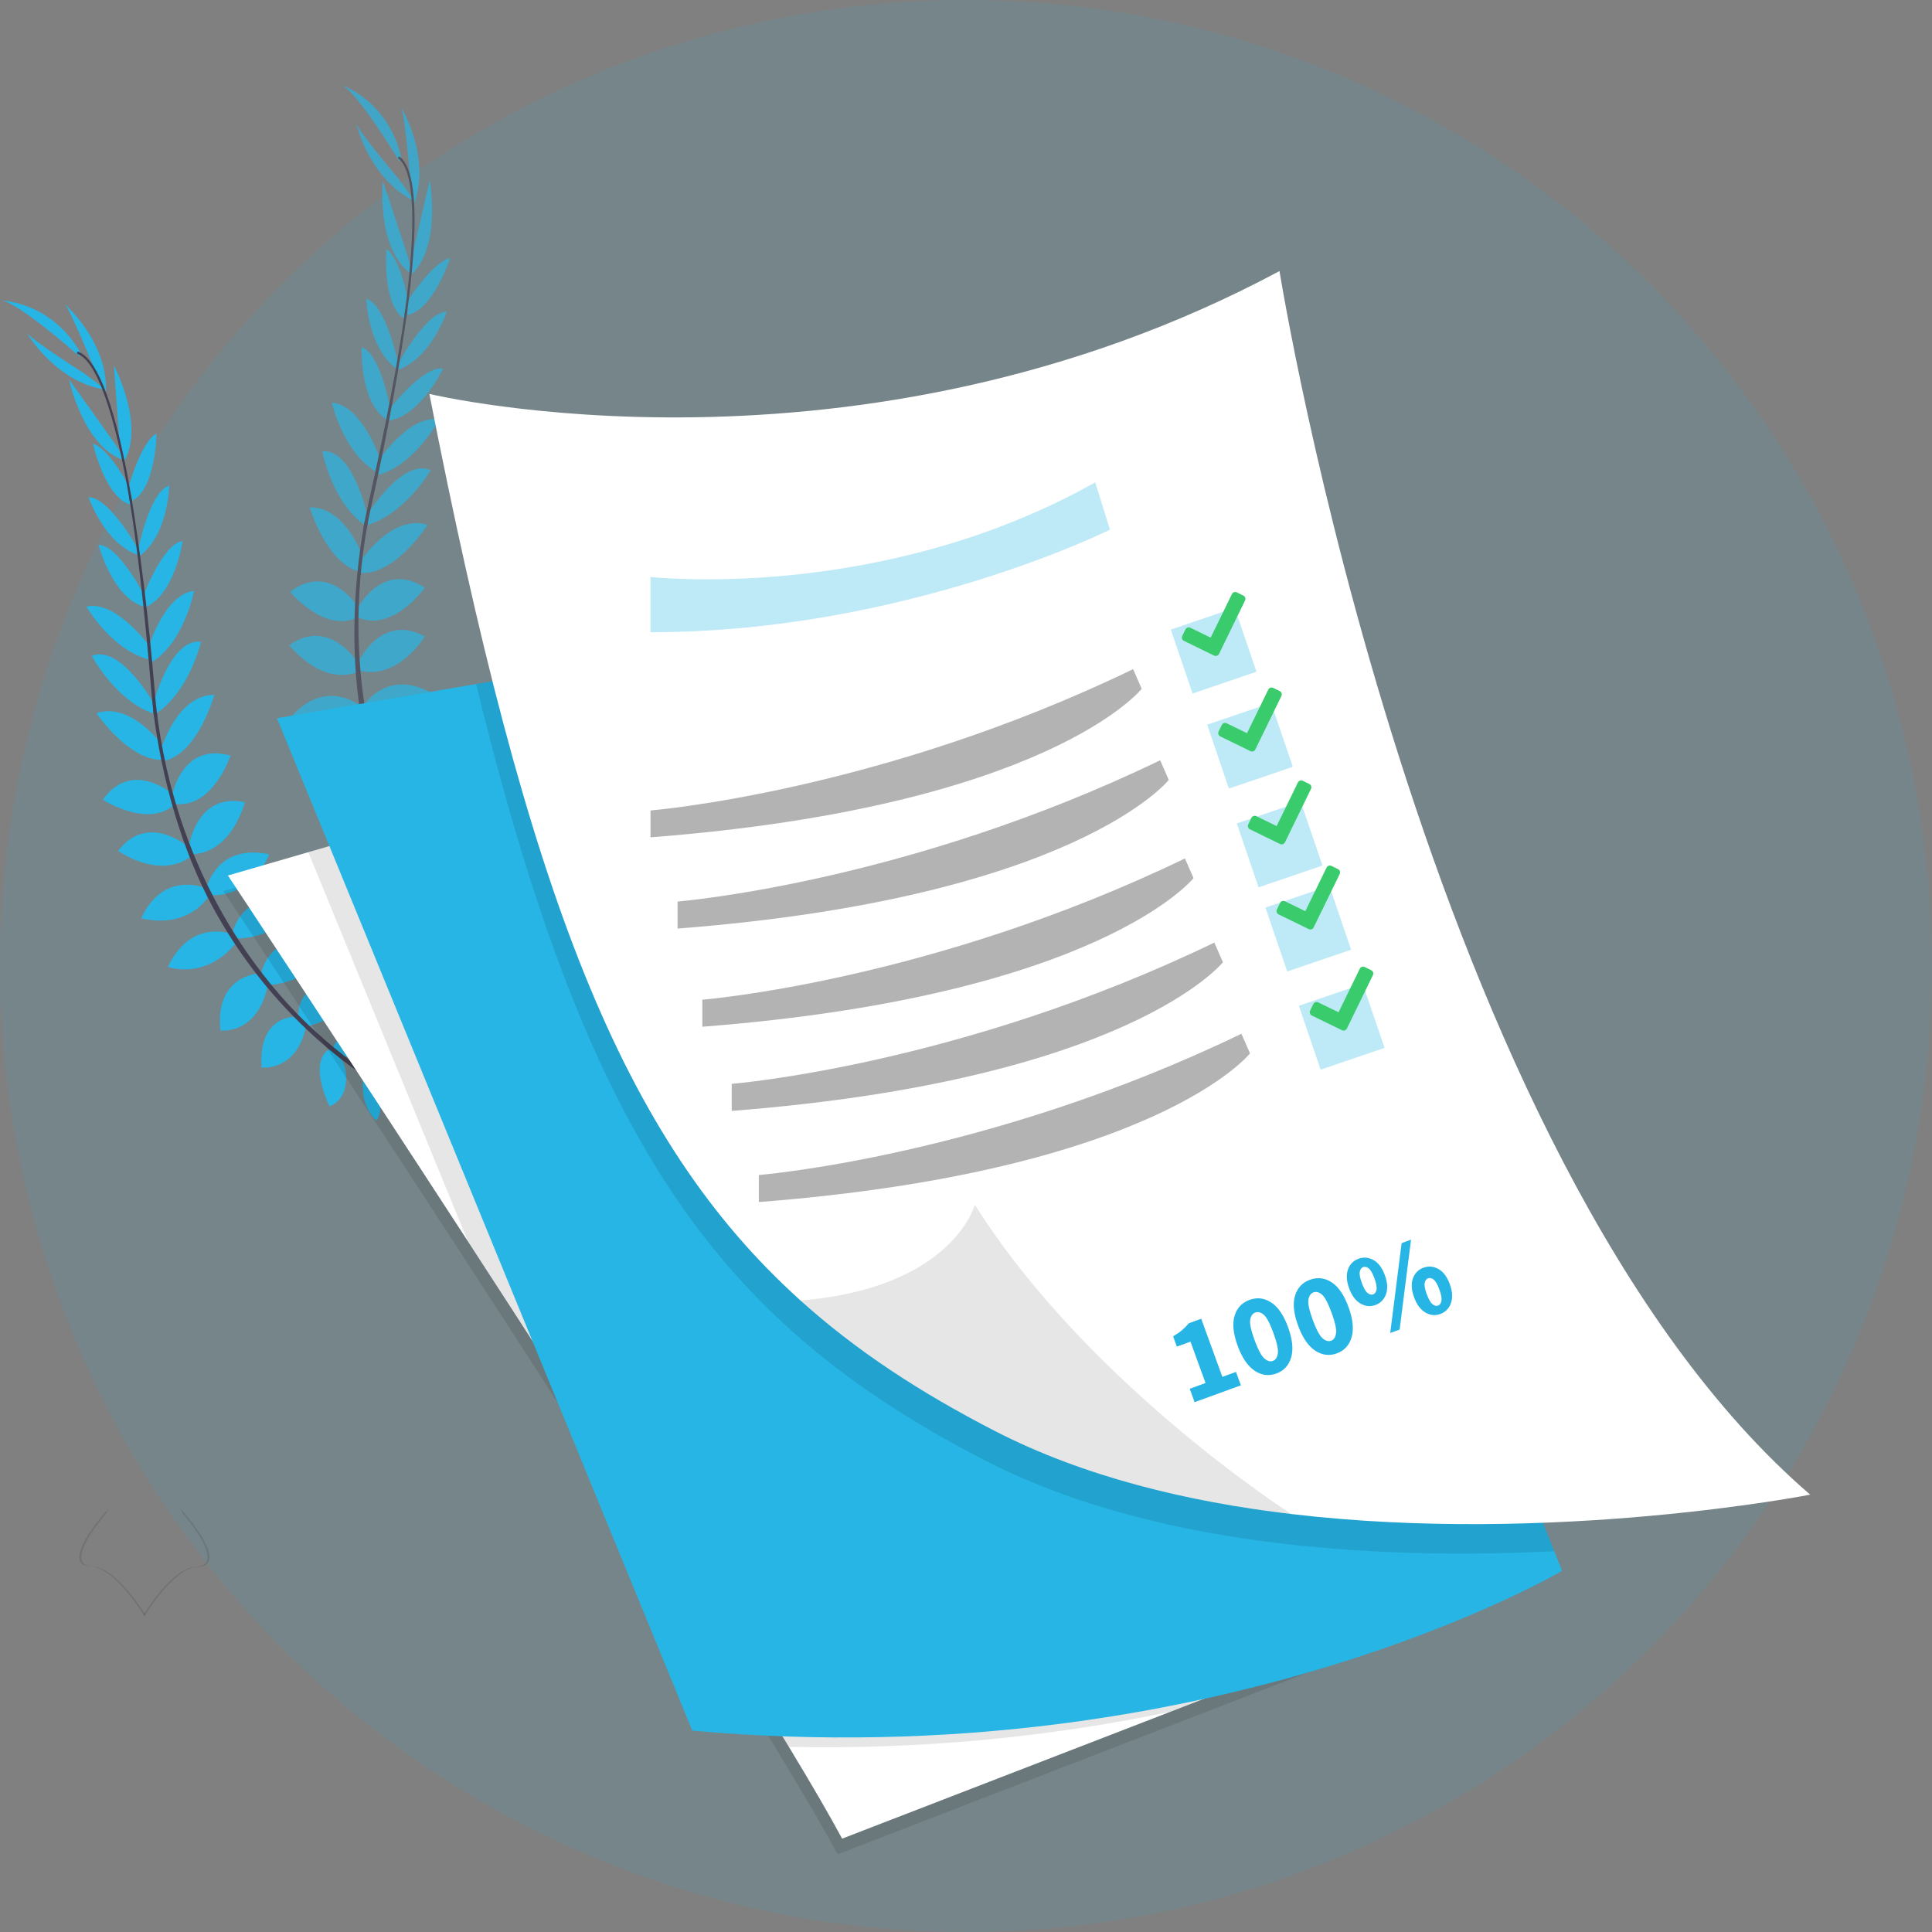<svg xmlns="http://www.w3.org/2000/svg" xmlns:xlink="http://www.w3.org/1999/xlink" width="160px" height="160px" viewBox="0 0 160 160"><rect x="0" y="0" width="160" height="160" fill="#808080" stroke="none"/><title>pass-test-icon</title><desc>Created with Sketch.</desc><g id="website" stroke="none" stroke-width="1" fill="none" fill-rule="evenodd"><g id="Desktop-Copy-10" transform="translate(-62, -2708)"><g id="Group-6" transform="translate(41, 2694)"><g id="pass-test-icon" transform="translate(21, 14)"><circle id="Oval-Copy-12" fill="#26B5E5" opacity="0.1" cx="80" cy="80" r="80"></circle><g id="Group-2" transform="translate(0, 7)" fill-rule="nonzero"><g id="Group-8"><path d="M30.353,81.918 C30.353,81.918 32.276,80.54 34.265,81.391 C34.265,81.391 33.709,82.574 31.23,82.559 L30.353,81.918 Z" id="Path" fill="#26B5E5"></path><path d="M30.114,81.997 C30.114,81.997 29.6,84.306 31.165,85.804 C31.165,85.804 32.033,84.827 31.046,82.554 L30.114,81.997 Z" id="Path" fill="#26B5E5"></path><path d="M27.572,79.897 C27.572,79.897 27.642,77.948 32.055,78.425 C32.055,78.425 32.124,79.678 30.607,80.331 C29.09,80.983 28.363,80.514 27.572,79.897 Z" id="Path" fill="#26B5E5"></path><path d="M27.299,79.893 C27.299,79.893 25.465,80.561 27.279,84.614 C27.279,84.614 28.491,84.293 28.645,82.648 C28.799,81.004 28.128,80.46 27.299,79.893 Z" id="Path" fill="#26B5E5"></path><path d="M24.709,77.232 C24.709,77.232 24.338,74.043 28.832,74.199 C28.832,74.199 29.261,77.082 25.53,77.97 L24.709,77.232 Z" id="Path" fill="#26B5E5"></path><path d="M21.607,73.735 C21.607,73.735 22.083,70.088 26.613,70.995 C26.613,70.995 26.75,74.128 22.378,74.572 L21.607,73.735 Z" id="Path" fill="#26B5E5"></path><path d="M19.298,70.085 C19.298,70.085 20.192,66.508 24.675,67.402 C24.675,67.402 23.748,70.619 19.619,70.726 L19.298,70.085 Z" id="Path" fill="#26B5E5"></path><path d="M17.101,66.519 C17.101,66.519 17.967,62.811 22.293,63.753 C22.293,63.753 20.995,67.289 17.404,67.133 L17.101,66.519 Z" id="Path" fill="#26B5E5"></path><path d="M15.642,63.107 C15.642,63.107 16.245,58.596 20.277,59.434 C20.277,59.434 19.273,63.556 15.957,63.747 L15.642,63.107 Z" id="Path" fill="#26B5E5"></path><path d="M14.239,58.971 C14.239,58.971 14.993,54.419 19.087,55.578 C19.087,55.578 17.663,59.907 14.544,59.585 L14.239,58.971 Z" id="Path" fill="#26B5E5"></path><path d="M13.319,55.112 C13.319,55.112 14.617,50.54 17.754,50.542 C17.754,50.542 16.428,55.363 13.616,56.008 L13.319,55.112 Z" id="Path" fill="#26B5E5"></path><path d="M12.685,51.326 C12.685,51.326 14.081,45.827 16.643,46.15 C16.643,46.15 15.692,50.347 12.807,52.17 L12.685,51.326 Z" id="Path" fill="#26B5E5"></path><path d="M12.234,46.798 C12.234,46.798 13.564,42.211 16.07,41.933 C16.07,41.933 15.218,46.429 12.334,47.974 L12.234,46.798 Z" id="Path" fill="#26B5E5"></path><path d="M11.767,42.586 C11.767,42.586 13.469,37.978 15.127,37.811 C15.127,37.811 14.483,42.308 11.962,43.324 L11.767,42.586 Z" id="Path" fill="#26B5E5"></path><path d="M11.409,38.659 C11.409,38.659 12.373,33.688 14.016,33.217 C14.016,33.217 13.944,37.253 11.589,39.02 L11.409,38.659 Z" id="Path" fill="#26B5E5"></path><path d="M10.588,33.534 C10.588,33.534 11.65,29.562 12.97,28.912 C12.97,28.912 12.881,33.547 10.931,34.474 L10.588,33.534 Z" id="Path" fill="#26B5E5"></path><path d="M9.939,30.171 L9.429,23.258 C9.429,23.258 12.136,28.387 10.171,31.385 L9.939,30.171 Z" id="Path" fill="#26B5E5"></path><path d="M7.732,23.366 C7.732,23.366 5.732,18.38 5.287,18.115 C5.287,18.115 8.958,21.267 8.773,25.491 L7.732,23.366 Z" id="Path" fill="#26B5E5"></path><path d="M24.586,77.214 C24.586,77.214 21.388,76.919 21.657,81.41 C21.657,81.41 24.549,81.768 25.345,78.015 L24.586,77.214 Z" id="Path" fill="#26B5E5"></path><path d="M21.453,73.62 C21.453,73.62 17.778,73.748 18.253,78.337 C18.253,78.337 21.358,78.771 22.213,74.46 L21.453,73.62 Z" id="Path" fill="#26B5E5"></path><path d="M19.274,70.385 C19.274,70.385 15.878,68.948 13.897,73.068 C13.897,73.068 17.029,74.253 19.593,71.028 L19.274,70.385 Z" id="Path" fill="#26B5E5"></path><path d="M17.027,66.556 C17.027,66.556 13.549,65.021 11.693,69.044 C11.693,69.044 15.299,70.133 17.333,67.168 L17.027,66.556 Z" id="Path" fill="#26B5E5"></path><path d="M15.688,63.202 C15.688,63.202 12.281,60.187 9.779,63.465 C9.779,63.465 13.237,65.92 15.866,63.895 L15.688,63.202 Z" id="Path" fill="#26B5E5"></path><path d="M14.42,58.856 C14.42,58.856 10.99,55.771 8.515,59.227 C8.515,59.227 12.329,61.721 14.565,59.522 L14.42,58.856 Z" id="Path" fill="#26B5E5"></path><path d="M13.653,54.966 C13.653,54.966 10.951,51.054 7.984,52.062 C7.984,52.062 10.792,56.208 13.66,55.91 L13.653,54.966 Z" id="Path" fill="#26B5E5"></path><path d="M12.761,51.298 C12.761,51.298 9.996,46.344 7.604,47.314 C7.604,47.314 9.603,51.126 12.857,52.144 L12.761,51.298 Z" id="Path" fill="#26B5E5"></path><path d="M12.399,46.533 C12.399,46.533 9.607,42.658 7.154,43.239 C7.154,43.239 9.466,47.188 12.7,47.675 L12.399,46.533 Z" id="Path" fill="#26B5E5"></path><path d="M12.043,42.486 C12.043,42.486 9.828,38.103 8.162,38.127 C8.162,38.127 9.314,42.521 11.934,43.24 L12.043,42.486 Z" id="Path" fill="#26B5E5"></path><path d="M11.487,38.559 C11.487,38.559 9.04,34.127 7.33,34.183 C7.33,34.183 8.643,38.002 11.426,38.959 L11.487,38.559 Z" id="Path" fill="#26B5E5"></path><path d="M10.962,33.79 C10.962,33.79 9.117,30.115 7.693,29.746 C7.693,29.746 8.719,34.27 10.812,34.789 L10.962,33.79 Z" id="Path" fill="#26B5E5"></path><path d="M9.731,30.048 L5.709,24.404 C5.709,24.404 6.902,30.082 10.328,31.131 L9.731,30.048 Z" id="Path" fill="#26B5E5"></path><path d="M6.881,23.865 C6.881,23.865 2.355,20.985 2.17,20.497 C2.17,20.497 4.58,24.684 8.782,25.277 L6.881,23.865 Z" id="Path" fill="#26B5E5"></path><path d="M6.564,22.504 C6.564,22.504 1.306,17.822 0.012,17.878 C0.012,17.878 4.202,17.907 6.687,22.24 L6.564,22.504 Z" id="Path" fill="#26B5E5"></path><path d="M10.94,34.531 L10.755,34.563 C9.516,27.137 7.957,22.782 6.366,22.296 L6.42,22.111 C8.103,22.622 9.672,26.915 10.94,34.531 Z" id="Path" fill="#444053"></path><path d="M13.026,52.309 L12.748,52.342 C12.662,51.649 12.588,50.937 12.531,50.229 C12.028,44.064 11.398,38.408 10.693,34.177 L10.847,33.972 C11.554,38.21 12.306,44.032 12.811,50.206 C12.868,50.911 12.941,51.617 13.026,52.309 Z" id="Path" fill="#444053"></path><path d="M35.698,85.27 C35.648,85.25 30.65,83.243 25.347,78.204 C22.241,75.254 19.623,71.831 17.589,68.062 C15.047,63.35 13.384,57.502 12.681,51.788 L12.978,51.914 C14.554,64.741 20.75,73.315 25.586,77.922 C30.837,82.917 35.784,84.903 35.83,84.921 L35.698,85.27 Z" id="Path" fill="#444053"></path><g id="Group" opacity="0.7" transform="translate(23.919, -0)"><path d="M14.192,70.17 C14.192,70.17 16.437,69.428 18.085,70.832 C18.085,70.832 17.201,71.796 14.839,71.043 L14.192,70.17 Z" id="Path" fill="#26B5E5"></path><path d="M13.939,70.174 C13.939,70.174 12.764,72.226 13.811,74.119 C13.811,74.119 14.924,73.446 14.666,70.982 L13.939,70.174 Z" id="Path" fill="#26B5E5"></path><path d="M12.135,67.413 C12.135,67.413 12.784,65.574 16.854,67.341 C16.854,67.341 16.548,68.559 14.904,68.729 C13.259,68.9 12.71,68.234 12.135,67.413 Z" id="Path" fill="#26B5E5"></path><path d="M11.878,67.329 C11.878,67.329 9.931,67.422 10.454,71.829 C10.454,71.829 11.709,71.885 12.345,70.359 C12.981,68.833 12.501,68.116 11.878,67.329 Z" id="Path" fill="#26B5E5"></path><path d="M10.198,64.012 C10.198,64.012 10.789,60.86 15.035,62.344 C15.035,62.344 14.588,65.223 10.761,64.962 L10.198,64.012 Z" id="Path" fill="#26B5E5"></path><path d="M8.277,59.748 C8.277,59.748 9.816,56.41 13.865,58.621 C13.865,58.621 13.064,61.652 8.757,60.775 L8.277,59.748 Z" id="Path" fill="#26B5E5"></path><path d="M7.157,55.585 C7.157,55.585 9.076,52.433 13.09,54.623 C13.09,54.623 11.236,57.415 7.274,56.292 L7.157,55.585 Z" id="Path" fill="#26B5E5"></path><path d="M6.121,51.527 C6.121,51.527 8.049,48.248 11.904,50.431 C11.904,50.431 9.614,53.42 6.232,52.203 L6.121,51.527 Z" id="Path" fill="#26B5E5"></path><path d="M5.742,47.835 C5.742,47.835 7.659,43.708 11.264,45.71 C11.264,45.71 9.078,49.344 5.857,48.541 L5.742,47.835 Z" id="Path" fill="#26B5E5"></path><path d="M5.635,43.468 C5.635,43.468 7.71,39.347 11.271,41.672 C11.271,41.672 8.625,45.38 5.744,44.145 L5.635,43.468 Z" id="Path" fill="#26B5E5"></path><path d="M5.907,39.506 C5.907,39.506 8.503,35.527 11.499,36.462 C11.499,36.462 8.798,40.676 5.922,40.45 L5.907,39.506 Z" id="Path" fill="#26B5E5"></path><path d="M6.434,35.707 C6.434,35.707 9.4,30.873 11.753,31.943 C11.753,31.943 9.595,35.668 6.3,36.549 L6.434,35.707 Z" id="Path" fill="#26B5E5"></path><path d="M7.341,31.252 C7.341,31.252 9.977,27.267 12.451,27.747 C12.451,27.747 10.3,31.787 7.088,32.403 L7.341,31.252 Z" id="Path" fill="#26B5E5"></path><path d="M8.151,27.089 C8.151,27.089 11.145,23.195 12.777,23.533 C12.777,23.533 10.824,27.634 8.116,27.851 L8.151,27.089 Z" id="Path" fill="#26B5E5"></path><path d="M8.976,23.234 C8.976,23.234 11.375,18.784 13.085,18.814 C13.085,18.814 11.813,22.646 9.041,23.635 L8.976,23.234 Z" id="Path" fill="#26B5E5"></path><path d="M9.716,18.096 C9.716,18.096 11.913,14.622 13.367,14.388 C13.367,14.388 11.902,18.79 9.766,19.1 L9.716,18.096 Z" id="Path" fill="#26B5E5"></path><path d="M10.098,14.692 L11.668,7.939 C11.668,7.939 12.727,13.641 9.957,15.912 L10.098,14.692 Z" id="Path" fill="#26B5E5"></path><path d="M10.02,7.541 C10.02,7.541 9.591,2.186 9.247,1.793 C9.247,1.793 11.816,5.887 10.381,9.873 L10.02,7.541 Z" id="Path" fill="#26B5E5"></path><path d="M10.085,63.962 C10.085,63.962 7.118,62.731 6.041,67.1 C6.041,67.1 8.694,68.301 10.57,64.954 L10.085,63.962 Z" id="Path" fill="#26B5E5"></path><path d="M8.162,59.6 C8.162,59.6 4.615,58.63 3.703,63.152 C3.703,63.152 6.54,64.491 8.638,60.629 L8.162,59.6 Z" id="Path" fill="#26B5E5"></path><path d="M7.046,55.863 C7.046,55.863 4.231,53.481 1.112,56.826 C1.112,56.826 3.749,58.889 7.159,56.57 L7.046,55.863 Z" id="Path" fill="#26B5E5"></path><path d="M6.041,51.54 C6.041,51.54 3.174,49.04 0.208,52.328 C0.208,52.328 3.326,54.441 6.15,52.216 L6.041,51.54 Z" id="Path" fill="#26B5E5"></path><path d="M5.761,47.941 C5.761,47.941 3.402,44.047 0.039,46.431 C0.039,46.431 2.611,49.806 5.724,48.656 L5.761,47.941 Z" id="Path" fill="#26B5E5"></path><path d="M5.842,43.413 C5.842,43.413 3.484,39.447 0.095,42.013 C0.095,42.013 2.994,45.536 5.781,44.095 L5.842,43.413 Z" id="Path" fill="#26B5E5"></path><path d="M6.265,39.469 C6.265,39.469 4.85,34.932 1.719,35.019 C1.719,35.019 3.165,39.814 5.993,40.381 L6.265,39.469 Z" id="Path" fill="#26B5E5"></path><path d="M6.504,35.703 C6.504,35.703 5.34,30.15 2.768,30.365 C2.768,30.365 3.543,34.6 6.347,36.541 L6.504,35.703 Z" id="Path" fill="#26B5E5"></path><path d="M7.58,31.048 C7.58,31.048 6.067,26.516 3.551,26.34 C3.551,26.34 4.583,30.799 7.526,32.227 L7.58,31.048 Z" id="Path" fill="#26B5E5"></path><path d="M8.444,27.076 C8.444,27.076 7.632,22.233 6.033,21.76 C6.033,21.76 5.828,26.297 8.114,27.766 L8.444,27.076 Z" id="Path" fill="#26B5E5"></path><path d="M9.08,23.162 C9.08,23.162 8.062,18.202 6.413,17.748 C6.413,17.748 6.53,21.784 8.904,23.525 L9.08,23.162 Z" id="Path" fill="#26B5E5"></path><path d="M9.996,18.46 C9.996,18.46 9.328,14.403 8.078,13.626 C8.078,13.626 7.708,18.25 9.562,19.374 L9.996,18.46 Z" id="Path" fill="#26B5E5"></path><path d="M9.936,14.507 L7.774,7.921 C7.774,7.921 7.218,13.695 10.185,15.718 L9.936,14.507 Z" id="Path" fill="#26B5E5"></path><path d="M9.056,7.763 C9.056,7.763 5.583,3.664 5.557,3.146 C5.557,3.146 6.619,7.862 10.446,9.677 L9.056,7.763 Z" id="Path" fill="#26B5E5"></path><path d="M9.158,6.371 C9.158,6.371 5.529,0.336 4.278,0.002 C4.278,0.002 8.268,1.279 9.343,6.15 L9.158,6.371 Z" id="Path" fill="#26B5E5"></path><path d="M9.758,19.142 L9.573,19.116 C10.598,11.661 10.407,7.036 9.032,6.1 L9.137,5.946 C10.596,6.942 10.81,11.505 9.758,19.142 Z" id="Path" fill="#444053"></path><path d="M6.458,36.756 L6.182,36.706 C6.308,36.019 6.449,35.318 6.604,34.622 C7.96,28.587 9.041,23.002 9.625,18.753 L9.834,18.601 C9.248,22.865 8.234,28.641 6.879,34.685 C6.723,35.366 6.582,36.063 6.458,36.756 Z" id="Path" fill="#444053"></path><path d="M18.3,74.961 C18.26,74.928 14.084,71.525 10.513,65.134 C8.426,61.394 6.945,57.347 6.126,53.143 C5.101,47.889 5.251,41.811 6.282,36.146 L6.527,36.354 C4.218,49.07 7.583,59.101 10.836,64.939 C14.358,71.269 18.489,74.637 18.532,74.67 L18.3,74.961 Z" id="Path" fill="#444053"></path></g><path d="M115.156,128.863 L96.557,136.059 L69.371,146.566 C68.346,144.662 66.833,142.057 64.96,138.964 C58.523,128.294 47.869,111.697 38.387,97.112 C27.7,80.679 18.503,66.803 18.503,66.803 L25.161,64.873 L79.547,49.099 L115.156,128.863 Z" id="Path" fill="#000000" opacity="0.1"></path><path d="M115.527,127.565 L96.928,134.761 L69.742,145.268 C68.717,143.364 67.204,140.759 65.331,137.666 C58.894,126.996 48.24,110.399 38.758,95.815 C28.07,79.381 18.874,65.505 18.874,65.505 L25.532,63.575 L79.918,47.802 L115.527,127.565 Z" id="Path" fill="#FFFFFF"></path><path d="M115.527,127.565 L96.928,134.761 C86.54,136.925 75.939,137.899 65.331,137.666 C58.894,126.996 48.24,110.399 38.758,95.815 L25.532,63.575 L79.918,47.802 L115.527,127.565 Z" id="Path" fill="#000000" opacity="0.1"></path><path d="M129.364,123.089 C129.364,123.089 100.469,140.18 57.331,136.324 L22.936,52.481 L39.418,49.65 L96.392,39.866 L128.719,121.468 L129.364,123.089 Z" id="Path" fill="#26B5E5"></path><path d="M128.719,121.468 C121.914,121.802 114.045,121.771 106.124,120.827 C97.554,119.822 88.944,117.742 81.546,113.933 C75.368,110.75 70.085,107.292 65.478,103.14 C53.498,92.364 46.083,76.949 39.425,49.65 L96.399,39.866 L128.719,121.468 Z" id="Path" fill="#000000" opacity="0.1"></path><path d="M149.913,116.781 C149.913,116.781 128.606,120.957 106.938,118.385 C98.368,117.374 89.748,115.3 82.36,111.491 C76.182,108.308 70.899,104.85 66.292,100.698 C51.459,87.349 43.632,66.912 35.559,25.622 C35.559,25.622 70.973,34.168 105.963,15.449 C105.963,15.449 117.764,89.108 149.913,116.781 Z" id="Path" fill="#FFFFFF"></path><path d="M106.938,118.385 C98.368,117.374 89.748,115.3 82.36,111.491 C76.182,108.308 70.899,104.85 66.292,100.698 C78.917,99.673 80.732,92.77 80.732,92.77 C90.091,107.625 106.938,118.385 106.938,118.385 Z" id="Path" fill="#000000" opacity="0.1"></path><path d="M53.873,40.782 C53.873,40.782 72.896,42.953 90.701,32.948 L91.921,36.866 C91.921,36.866 74.887,45.36 53.873,45.36 L53.873,40.782 Z" id="Path" fill="#26B5E5" opacity="0.3"></path><path d="M53.873,60.119 C53.873,60.119 72.785,58.593 93.839,48.417 L94.551,50.045 C94.551,50.045 86.802,59.796 53.873,62.344 L53.873,60.119 Z" id="Path" fill="#000000" opacity="0.3"></path><path d="M56.114,67.661 C56.114,67.661 75.027,66.135 96.08,55.962 L96.792,57.59 C96.792,57.59 89.046,67.35 56.114,69.899 L56.114,67.661 Z" id="Path" fill="#000000" opacity="0.3"></path><path d="M58.165,75.792 C58.165,75.792 77.077,74.266 98.131,64.092 L98.843,65.72 C98.843,65.72 91.085,75.475 58.165,78.03 L58.165,75.792 Z" id="Path" fill="#000000" opacity="0.3"></path><path d="M60.599,82.76 C60.599,82.76 79.512,81.234 100.565,71.06 L101.277,72.688 C101.277,72.688 93.531,82.444 60.599,84.999 L60.599,82.76 Z" id="Path" fill="#000000" opacity="0.3"></path><path d="M62.843,90.31 C62.843,90.31 81.755,88.784 102.809,78.61 L103.521,80.238 C103.521,80.238 95.773,89.994 62.843,92.548 L62.843,90.31 Z" id="Path" fill="#000000" opacity="0.3"></path><rect id="Rectangle" fill="#26B5E5" opacity="0.3" transform="translate(100.509, 46.887) rotate(-18.8) translate(-100.509, -46.887) " x="97.714" y="44.091" width="5.59" height="5.59"></rect><rect id="Rectangle" fill="#26B5E5" opacity="0.3" transform="translate(103.52, 54.759) rotate(-18.8) translate(-103.52, -54.759) " x="100.725" y="51.964" width="5.59" height="5.59"></rect><rect id="Rectangle" fill="#26B5E5" opacity="0.3" transform="translate(108.346, 69.908) rotate(-18.8) translate(-108.346, -69.908) " x="105.551" y="67.113" width="5.59" height="5.59"></rect><rect id="Rectangle" fill="#26B5E5" opacity="0.3" transform="translate(111.115, 78.038) rotate(-18.8) translate(-111.115, -78.038) " x="108.32" y="75.243" width="5.59" height="5.59"></rect><rect id="Rectangle" fill="#26B5E5" opacity="0.3" transform="translate(105.975, 62.938) rotate(-18.8) translate(-105.975, -62.938) " x="103.18" y="60.143" width="5.59" height="5.59"></rect><path d="M100.549,47.294 L98.048,46.073 C97.975,46.038 97.92,45.976 97.894,45.9 C97.868,45.824 97.873,45.741 97.908,45.669 L98.174,45.124 C98.208,45.052 98.271,44.996 98.347,44.97 C98.423,44.944 98.506,44.949 98.578,44.985 L100.263,45.806 L102.023,42.198 C102.096,42.048 102.276,41.986 102.427,42.057 L102.972,42.324 C103.045,42.359 103.1,42.422 103.126,42.497 C103.152,42.573 103.147,42.657 103.111,42.729 L100.953,47.154 C100.918,47.226 100.855,47.282 100.78,47.308 C100.704,47.334 100.621,47.329 100.549,47.294 L100.549,47.294 Z" id="Path" fill="#3ACC6C"></path><path d="M106.013,62.9 L103.512,61.68 C103.44,61.645 103.385,61.582 103.358,61.506 C103.332,61.431 103.337,61.348 103.373,61.276 L103.638,60.73 C103.712,60.58 103.893,60.518 104.044,60.591 L105.727,61.413 L107.485,57.801 C107.558,57.651 107.739,57.588 107.889,57.66 L108.433,57.927 C108.505,57.962 108.56,58.024 108.587,58.1 C108.613,58.176 108.609,58.259 108.573,58.331 L106.415,62.757 C106.341,62.906 106.16,62.968 106.009,62.896 L106.013,62.9 Z" id="Path" fill="#3ACC6C"></path><path d="M103.56,55.207 L101.059,53.987 C100.909,53.914 100.846,53.733 100.918,53.583 L101.185,53.038 C101.22,52.965 101.282,52.91 101.358,52.884 C101.434,52.858 101.517,52.863 101.589,52.899 L103.274,53.72 L105.034,50.106 C105.069,50.034 105.131,49.979 105.207,49.953 C105.283,49.927 105.366,49.932 105.438,49.967 L105.983,50.232 C106.133,50.307 106.195,50.488 106.122,50.638 L103.962,55.068 C103.927,55.14 103.865,55.195 103.789,55.221 C103.713,55.247 103.63,55.242 103.558,55.207 L103.56,55.207 Z" id="Path" fill="#3ACC6C"></path><path d="M108.386,69.946 L105.885,68.726 C105.813,68.69 105.758,68.628 105.732,68.552 C105.706,68.476 105.711,68.393 105.746,68.321 L106.011,67.776 C106.046,67.704 106.109,67.649 106.184,67.623 C106.26,67.597 106.343,67.602 106.415,67.637 L108.101,68.459 L109.86,64.85 C109.934,64.7 110.115,64.637 110.266,64.709 L110.81,64.976 C110.882,65.011 110.937,65.074 110.964,65.149 C110.99,65.225 110.984,65.309 110.949,65.381 L108.792,69.806 C108.718,69.956 108.537,70.018 108.386,69.946 L108.386,69.946 Z" id="Path" fill="#3ACC6C"></path><path d="M111.138,78.319 L108.637,77.099 C108.565,77.064 108.51,77.002 108.484,76.926 C108.458,76.85 108.463,76.767 108.498,76.695 L108.763,76.15 C108.798,76.078 108.861,76.023 108.936,75.996 C109.012,75.97 109.095,75.976 109.167,76.011 L110.853,76.832 L112.612,73.224 C112.686,73.074 112.867,73.011 113.018,73.083 L113.562,73.35 C113.634,73.385 113.689,73.447 113.716,73.523 C113.742,73.599 113.736,73.682 113.701,73.754 L111.544,78.18 C111.47,78.329 111.289,78.391 111.138,78.319 L111.138,78.319 Z" id="Path-Copy" fill="#3ACC6C"></path><path d="M14.874,117.849 C14.971,117.988 15.047,118.141 15.101,118.302 C17.031,120.571 18.067,122.688 16.204,122.751 C14.474,122.8 12.399,125.892 11.904,126.673 C11.919,126.736 11.938,126.798 11.962,126.858 C11.962,126.858 14.394,122.815 16.373,122.759 C18.351,122.703 17.051,120.282 14.874,117.849 Z" id="Path" fill="#000000" opacity="0.1"></path><path d="M9.049,117.849 C8.953,117.989 8.878,118.141 8.824,118.302 C6.892,120.571 5.858,122.688 7.721,122.751 C9.449,122.8 11.524,125.892 12.021,126.673 C12.005,126.736 11.986,126.798 11.962,126.858 C11.962,126.858 9.531,122.798 7.547,122.742 C5.563,122.687 6.872,120.282 9.049,117.849 Z" id="Path" fill="#000000" opacity="0.1"></path></g><path d="M101.236,105.344 L101.236,104.162 L100.035,104.162 L100.035,99.04 L98.944,99.04 C98.715,99.172 98.48,99.284 98.237,99.377 C97.995,99.47 97.699,99.549 97.349,99.615 L97.349,99.615 L97.349,100.519 L98.55,100.519 L98.55,104.162 L97.157,104.162 L97.157,105.344 L101.236,105.344 Z M104.329,105.43 C104.996,105.43 105.533,105.151 105.941,104.593 C106.35,104.035 106.554,103.224 106.554,102.161 C106.554,101.097 106.35,100.294 105.941,99.753 C105.533,99.211 104.996,98.94 104.329,98.94 C103.663,98.94 103.125,99.211 102.717,99.753 C102.308,100.294 102.104,101.097 102.104,102.161 C102.104,103.224 102.308,104.035 102.717,104.593 C103.125,105.151 103.663,105.43 104.329,105.43 Z M104.416,104.349 C104.182,104.349 103.985,104.204 103.824,103.914 C103.662,103.624 103.582,103.05 103.582,102.192 C103.582,101.335 103.662,100.769 103.824,100.495 C103.985,100.221 104.182,100.085 104.416,100.085 C104.656,100.085 104.855,100.221 105.013,100.495 C105.171,100.769 105.251,101.335 105.251,102.192 C105.251,103.05 105.171,103.624 105.013,103.914 C104.855,104.204 104.656,104.349 104.416,104.349 Z M109.604,105.574 C110.271,105.574 110.808,105.295 111.216,104.737 C111.625,104.179 111.829,103.368 111.829,102.305 C111.829,101.241 111.625,100.439 111.216,99.897 C110.808,99.355 110.271,99.085 109.604,99.085 C108.938,99.085 108.4,99.355 107.992,99.897 C107.583,100.439 107.379,101.241 107.379,102.305 C107.379,103.368 107.583,104.179 107.992,104.737 C108.4,105.295 108.938,105.574 109.604,105.574 Z M109.517,104.43 C109.283,104.43 109.086,104.285 108.924,103.994 C108.763,103.704 108.683,103.13 108.683,102.273 C108.683,101.415 108.763,100.85 108.924,100.576 C109.086,100.302 109.283,100.165 109.517,100.165 C109.757,100.165 109.956,100.302 110.114,100.576 C110.272,100.85 110.351,101.415 110.351,102.273 C110.351,103.13 110.272,103.704 110.114,103.994 C109.956,104.285 109.757,104.43 109.517,104.43 Z M113.98,102.905 C114.432,102.905 114.809,102.724 115.11,102.363 C115.41,102.002 115.561,101.499 115.561,100.855 C115.561,100.212 115.41,99.712 115.11,99.358 C114.809,99.003 114.432,98.826 113.98,98.826 C113.527,98.826 113.152,99.003 112.855,99.358 C112.557,99.712 112.408,100.212 112.408,100.855 C112.408,101.499 112.557,102.002 112.855,102.363 C113.152,102.724 113.527,102.905 113.98,102.905 Z M115.168,105.502 L118.603,98.828 L117.774,98.828 L114.339,105.502 L115.168,105.502 Z M114.103,102.015 C113.949,102.015 113.817,101.925 113.709,101.745 C113.601,101.565 113.547,101.25 113.547,100.8 C113.547,100.35 113.601,100.039 113.709,99.865 C113.817,99.691 113.949,99.605 114.103,99.605 C114.258,99.605 114.389,99.691 114.497,99.865 C114.605,100.039 114.66,100.35 114.66,100.8 C114.66,101.25 114.605,101.565 114.497,101.745 C114.389,101.925 114.258,102.015 114.103,102.015 Z M118.779,105.441 C119.231,105.441 119.608,105.26 119.909,104.899 C120.209,104.538 120.36,104.035 120.36,103.391 C120.36,102.748 120.209,102.248 119.909,101.894 C119.608,101.539 119.231,101.362 118.779,101.362 C118.326,101.362 117.951,101.539 117.654,101.894 C117.356,102.248 117.208,102.748 117.208,103.391 C117.208,104.035 117.356,104.538 117.654,104.899 C117.951,105.26 118.326,105.441 118.779,105.441 Z M118.839,104.725 C118.684,104.725 118.553,104.635 118.445,104.455 C118.337,104.275 118.283,103.96 118.283,103.51 C118.283,103.06 118.337,102.749 118.445,102.575 C118.553,102.402 118.684,102.315 118.839,102.315 C118.993,102.315 119.125,102.402 119.233,102.575 C119.341,102.749 119.395,103.06 119.395,103.51 C119.395,103.96 119.341,104.275 119.233,104.455 C119.125,104.635 118.993,104.725 118.839,104.725 Z" id="100%" fill="#26B5E5" transform="translate(108.758, 102.2) rotate(-20) translate(-108.758, -102.2) "></path></g></g></g></g></g></svg>